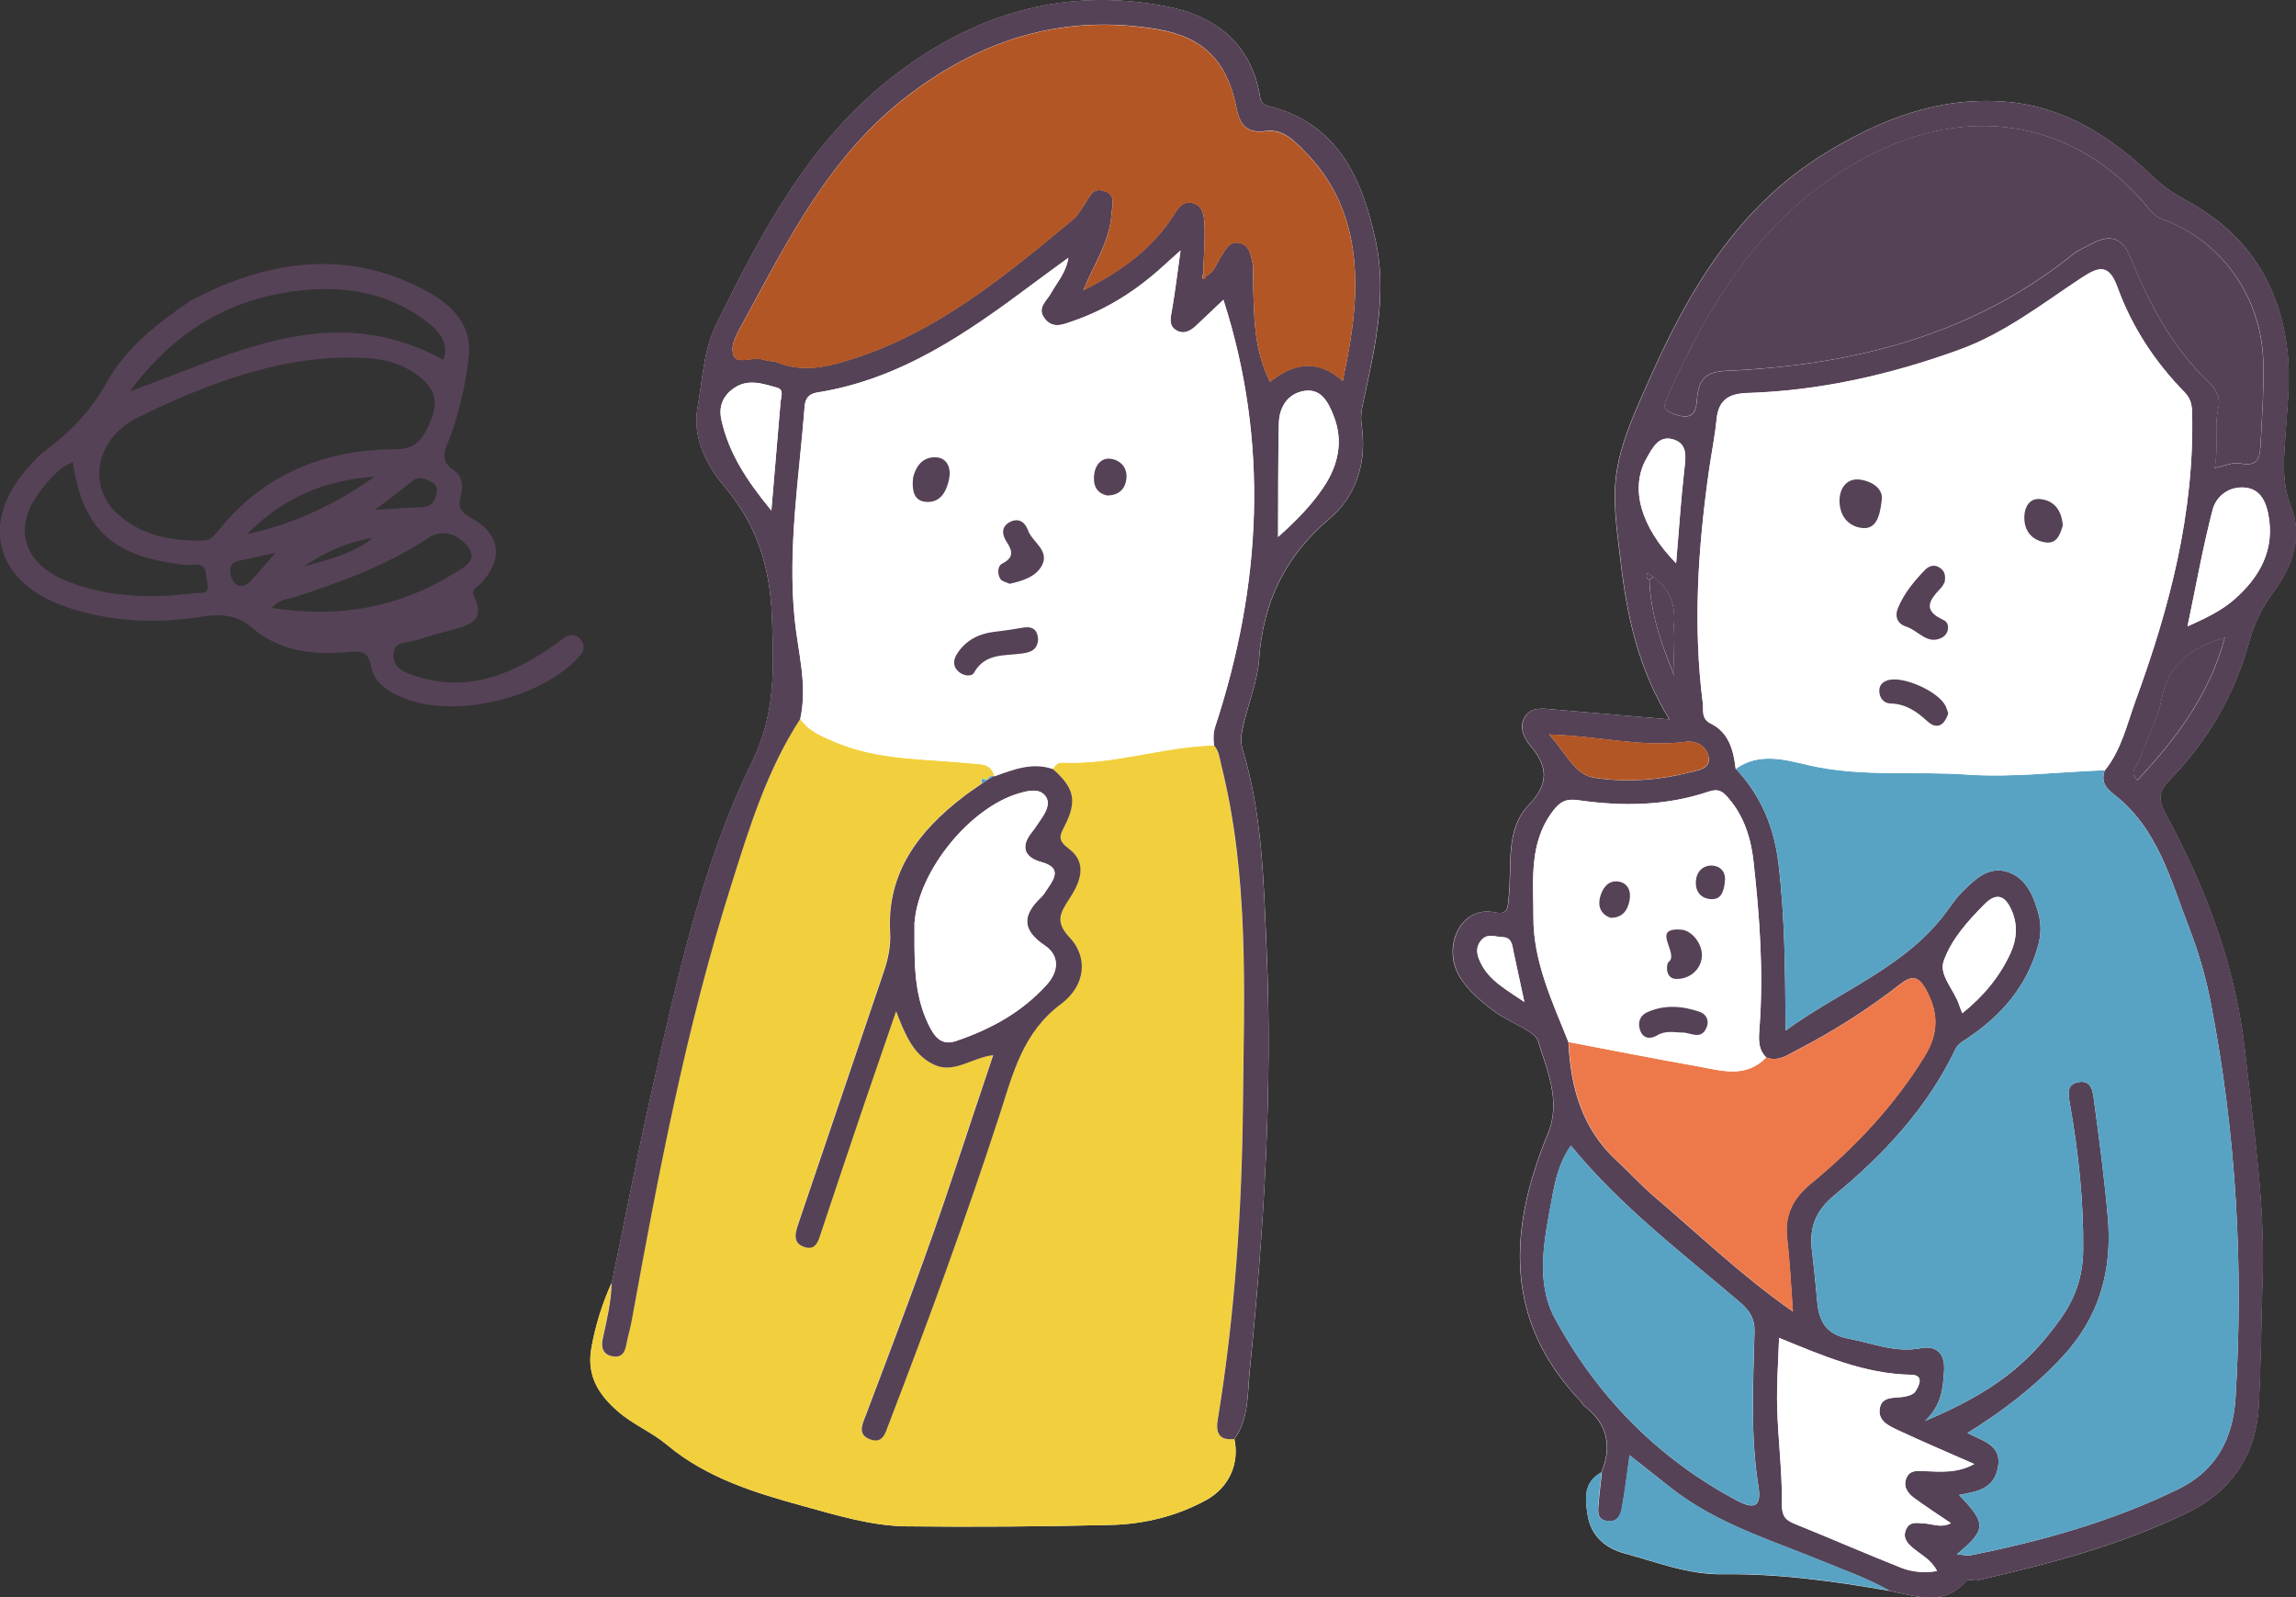 <?xml version="1.0" encoding="UTF-8"?><svg id="_レイヤー_2" xmlns="http://www.w3.org/2000/svg" width="180.38" height="125.5" viewBox="0 0 180.38 125.5"><rect x="0" y="0" width="180.38" height="125.5" fill="#333333" stroke="none"/><defs><style>.cls-1{fill:#b35625;}.cls-2{fill:#564256;}.cls-3{fill:#fff;}.cls-4{fill:#58a3c4;}.cls-5{fill:#f2d03d;}.cls-6{fill:#ed794b;}</style></defs><g id="_コンテンツ"><path class="cls-2" d="m18,22.23c5.28-2.06,10.5-2.11,15.55.66,1.98,1.08,3.56,2.67,3.28,5.13-.23,2.04-.69,4.09-1.36,6.02-.4,1.16-1.17,2.03.28,2.99.58.38.64,1.23.46,1.89-.25.9-.07,1.29.82,1.78,2.32,1.28,2.53,3.23.74,5.15-.27.29-.81.45-.52,1.02.93,1.86-.35,2.24-1.71,2.61-.95.25-1.9.5-2.84.82-.7.24-1.81.03-1.79,1.2.01,1.07.99,1.37,1.78,1.63,2.58.84,5.11.58,7.57-.54,1.42-.64,2.72-1.46,3.95-2.41.5-.38,1.03-.44,1.45.13.34.47.22.87-.18,1.3-2.93,3.22-9.53,4.83-13.6,3.3-1.27-.48-2.46-1.19-2.72-2.54-.23-1.22-.78-1.22-1.75-1.14-2.76.23-5.4.01-7.65-1.95-1.04-.91-2.32-1.08-3.78-.85-3.57.58-7.14.46-10.63-.69-5.83-1.92-7.09-6.85-2.89-11.29.34-.36.67-.73,1.06-1.02,1.99-1.47,3.64-3.16,4.87-5.39,1.48-2.68,3.89-4.59,6.65-6.46.81-.38,1.86-.93,2.95-1.36Zm11.59,20.05c-.07-.01-.14-.02-.21-.03-2.02.3-3.82,1.12-5.51,2.25,1.93-.52,3.89-1,5.5-2.28.07.02.14.04.21.06Zm-20.37-1.92c1.9,1.74,4.25,2.15,6.72,2.11.56-.01.86-.34,1.19-.75,3.57-4.48,8.38-6.41,13.95-6.42,1.79,0,2.22-1.05,2.73-2.2.54-1.21.51-2.35-.65-3.34-1.3-1.11-2.79-1.54-4.43-1.63-5.39-.3-10.36,1.29-15.2,3.4-1.19.52-2.35,1.12-3.01,1.43-3.13,1.78-3.55,5.34-1.31,7.4Zm25.62-12.09c.46-1.29-.3-2.24-1.38-3.05-3.04-2.29-6.51-2.82-10.18-2.36-5.43.67-9.7,3.31-13.09,7.9,8.17-2.94,15.9-7.3,24.65-2.48ZM3.61,38.04c-2.8,3.14-2.02,6.29,1.98,7.75,3.14,1.15,6.4,1.24,9.68.81.49-.06,1.27.2,1.01-.81-.16-.64.1-1.57-1.14-1.42-.6.07-1.23-.06-1.84-.16-4.75-.78-6.85-2.97-7.58-7.91-1,.42-1.56,1.09-2.13,1.73Zm32.12,6.98c.7-.44,1.92-1.02.98-2.13-.78-.92-1.87-1.41-3.13-.58-3.18,2.1-6.72,3.38-10.31,4.57-.58.19-1.25.15-1.93.88,5.28.83,10.02-.02,14.38-2.74Zm-6.31-7.57c-3.75.27-7.06,1.53-10.02,4.52,3.91-.85,7.08-2.44,10.02-4.52Zm3.58,2.4c.64,0,1.05-.22,1.23-.82.12-.41.21-.85-.27-1.13-.55-.32-1.07-.54-1.67-.03-.84.7-1.73,1.34-2.85,2.2,1.39-.09,2.47-.2,3.56-.21Zm-14.06,4.17c-.46.09-.84.22-.85.78,0,.46.13.89.5,1.13.43.27.84,0,1.13-.31.58-.61,1.12-1.26,1.92-2.18-1.15.25-1.93.42-2.71.58Z"/><path class="cls-3" d="m125.83,115.67c-1.44.78-1.31,2.04-1.1,3.38.27,1.71,1.5,2.63,2.93,3.01,2.54.68,4.94,1.67,7.75,1.63,4.34-.06,8.71.55,13.02,1.3,2.1.4,4.24,1.26,6.04-.78.14-.16.61.01.9-.05,5.65-1.3,11.25-2.76,16.48-5.32,3.52-1.72,5.43-4.61,5.61-8.53.16-3.34.19-6.68.29-10.02.18-5.89-.73-11.69-1.36-17.52-.72-6.67-3.01-12.81-6.16-18.64-.63-1.16-.78-1.81.18-2.8,3.02-3.11,5.16-6.75,6.3-10.95.39-1.42,1.01-2.68,1.91-3.89,1.45-1.95,2.3-4.3,1.38-6.62-.79-1.98-.57-3.85-.45-5.79.14-2.16.4-4.31.15-6.48-.6-5.29-3.21-9.28-7.87-11.8-.98-.53-1.81-1.08-2.62-1.85-3.32-3.17-7.01-5.63-11.81-5.97-5.18-.37-9.69,1.41-13.99,4.04-6.93,4.24-10.8,10.88-13.94,18.01-1.15,2.61-2.43,5.29-2.59,8.2-.11,1.93.21,3.9.43,5.84.49,4.28,1.38,8.46,3.83,12.45-3.26-.28-6.2-.53-9.14-.78-.8-.07-1.7-.22-2.2.57-.48.77-.13,1.61.39,2.24,1.37,1.63,1.57,2.96-.1,4.7-1.88,1.97-1.29,4.78-1.57,7.26-.08.71.01,1.41-1.07,1.17-2.69-.58-4.17,2.69-2.82,4.99.71,1.21,1.76,2.05,2.86,2.86,1.12.82,3.1,1.48,3.33,2.24.7,2.3,1.84,4.73.78,7.29-3.07,7.47-3.51,14.63,2.54,21,.13.13.21.32.35.43,1.79,1.39,2.16,3.13,1.32,5.18Z"/><path class="cls-3" d="m48.04,100.82c-.73,1.63-1.25,3.3-1.57,5.06-.4,2.19.55,3.69,2.09,5.02,1.17,1.02,2.65,1.62,3.81,2.59,3.19,2.68,7.04,3.82,10.89,4.88,2.59.71,5.24,1.52,7.97,1.55,5.36.06,10.72.02,16.08-.11,2.6-.07,5.14-.69,7.45-1.95,1.8-.98,2.63-2.88,2.22-4.79,1.15-1.6,1.02-3.52,1.2-5.32,1.11-11.02,1.81-22.07,1.33-33.16-.23-5.3-.33-10.61-1.89-15.74-.23-.75-.03-1.46.14-2.18.4-1.62,1.04-3.22,1.16-4.85.31-4.5,2.04-8.1,5.54-11.07,2.14-1.82,2.95-4.49,2.51-7.41-.13-.85.13-1.69.31-2.54.85-3.94,1.67-7.91.79-11.93-1.07-4.88-2.97-9.2-8.48-10.56-.56-.14-.56-.53-.64-.97-.76-3.99-3.53-6.08-7.19-6.81-7.9-1.56-14.98.42-21.39,5.32-6.73,5.14-10.49,12.31-14.1,19.64-1.02,2.07-1.07,4.38-1.47,6.56-.41,2.21.66,4.47,2.1,6.16,2.57,3.02,3.6,6.31,3.75,10.3.14,3.93.31,7.5-1.54,11.3-3.99,8.18-5.91,17.11-7.91,25.96-1.13,5-2.1,10.04-3.14,15.06Z"/><path class="cls-5" d="m96.97,113.07c.42,1.91-.42,3.8-2.22,4.79-2.31,1.26-4.85,1.89-7.45,1.95-5.36.13-10.72.17-16.08.11-2.72-.03-5.37-.83-7.97-1.55-3.84-1.06-7.7-2.2-10.89-4.88-1.16-.97-2.64-1.57-3.81-2.59-1.54-1.33-2.49-2.83-2.09-5.02.32-1.77.84-3.44,1.57-5.06-.03,1.49-.39,2.93-.7,4.38-.15.69.03,1.26.83,1.37.73.1.93-.39,1.04-1,.11-.61.3-1.2.41-1.81,2.09-11.53,4.28-23.04,7.82-34.23,1.43-4.51,2.82-9.04,5.43-13.06.71,1.01,1.78,1.42,2.86,1.87,3.37,1.41,6.97,1.25,10.5,1.63.78.08,1.65-.03,1.9,1.02l-.06-.03c-.26-.03-.43.08-.53.32l.06-.04c-.15.1-.67-.33-.46.31-.5.35-1,.69-1.49,1.06-3.48,2.68-5.98,5.92-5.73,10.59.06,1.15-.18,2.19-.53,3.24-2.22,6.52-4.43,13.05-6.64,19.58-.24.71-.57,1.57.37,1.92,1,.37,1.18-.53,1.42-1.24,1.11-3.33,2.22-6.65,3.35-9.98.79-2.33,1.6-4.64,2.5-7.28.74,1.9,1.37,3.4,2.92,4.17,1.6.8,2.99-.52,4.71-.72-1.04,3.12-2.03,6.02-2.98,8.93-2.15,6.54-4.63,12.97-7.05,19.42-.26.68-.67,1.47.39,1.85.96.34,1.16-.51,1.39-1.1,3.11-8.1,6.09-16.25,8.78-24.5,1.05-3.21,1.81-6.37,4.8-8.62,1.98-1.48,2.11-3.71.67-5.23-1.16-1.23-.74-1.92-.02-3.03.81-1.25,1.5-2.8-.06-3.96-.83-.62-.72-.96-.34-1.71,1.04-2.01.8-3.03-.88-4.52.15-.29.38-.52.72-.51,4.05.18,7.91-1.25,11.93-1.35.4.43.43.99.57,1.52,2.19,8.78,1.79,17.76,1.71,26.66-.08,8.26-.63,16.54-1.97,24.73-.17,1.05.04,1.73,1.29,1.59Z"/><path class="cls-2" d="m125.83,115.67c.84-2.05.47-3.8-1.32-5.18-.14-.11-.22-.3-.35-.43-6.05-6.37-5.61-13.53-2.54-21,1.05-2.56-.08-4.99-.78-7.29-.23-.75-2.22-1.42-3.33-2.24-1.1-.81-2.15-1.65-2.86-2.86-1.34-2.3.13-5.57,2.82-4.99,1.08.23.99-.47,1.07-1.17.28-2.48-.31-5.29,1.57-7.26,1.67-1.75,1.47-3.07.1-4.7-.52-.62-.87-1.46-.39-2.24.49-.79,1.4-.64,2.2-.57,2.94.24,5.88.5,9.14.78-2.45-3.99-3.34-8.17-3.83-12.45-.22-1.94-.54-3.91-.43-5.84.16-2.91,1.44-5.59,2.59-8.2,3.14-7.13,7.01-13.77,13.94-18.01,4.3-2.63,8.81-4.41,13.99-4.04,4.79.34,8.49,2.8,11.81,5.97.81.77,1.64,1.32,2.62,1.85,4.66,2.53,7.27,6.52,7.87,11.8.25,2.17-.01,4.32-.15,6.48-.13,1.95-.34,3.81.45,5.79.93,2.33.08,4.67-1.38,6.62-.9,1.21-1.52,2.46-1.91,3.89-1.14,4.2-3.28,7.84-6.3,10.95-.96.99-.81,1.64-.18,2.8,3.15,5.84,5.44,11.97,6.16,18.64.63,5.83,1.54,11.63,1.36,17.52-.1,3.34-.13,6.68-.29,10.02-.19,3.92-2.09,6.81-5.61,8.53-5.24,2.55-10.84,4.02-16.48,5.32-.3.07-.76-.1-.9.05-1.8,2.04-3.95,1.19-6.04.78-1.6-.92-3.33-1.53-5.03-2.23-4.13-1.71-8.47-2.99-12.07-5.8-1.05-.82-2.08-1.65-3.32-2.62-.22,1.57-.37,2.9-.62,4.21-.1.53-.36,1.06-1.12.96-.81-.11-.75-.7-.71-1.25.07-.86.18-1.71.27-2.57Zm4.04-70.34c-.15-.1-.29-.21-.44-.31-.09.22-.12.42.15.54.08,2.53.86,4.88,1.95,7.52-.02-1.57-.13-2.78-.03-3.97.15-1.6-.32-2.85-1.64-3.78Zm8.88,37.74c-.7-.7-.57-1.57-.51-2.44.31-4.31,0-8.6-.47-12.88-.2-1.85-.73-3.62-2.01-5.08-.44-.5-.75-.74-1.54-.47-3.33,1.13-6.79,1.16-10.23.67-.97-.14-1.43.12-1.98.84-1.93,2.54-1.53,5.5-1.54,8.35-.02,3.5,1.48,6.64,2.75,9.81.16,3.55,1.06,6.8,3.79,9.32,1,.92,1.92,1.94,2.95,2.82,3.56,3.03,6.94,6.29,10.89,9.03-.15-1.93-.23-3.82-.45-5.7-.22-1.84.42-3.15,1.86-4.34,3.5-2.88,6.58-6.16,8.97-10.06,1.09-1.78,1.06-3.43.06-5.22-.57-1.03-1.09-1.11-2-.4-2.54,1.98-5.26,3.71-8.13,5.19-.76.39-1.49.94-2.43.56Zm-2.38-22.67c1.97,2.1,3.01,4.58,3.35,7.44.51,4.22.53,8.46.56,13.13,4.43-3.23,9.51-5.01,12.71-9.43.36-.5.72-1.02,1.15-1.45.98-.96,2.03-2.05,3.53-1.6,1.5.45,2.08,1.88,2.47,3.26.21.76.23,1.58.02,2.39-.85,3.28-2.91,5.66-5.66,7.48-.36.24-.68.4-.88.82-2.21,4.61-5.62,8.27-9.51,11.47-1.48,1.22-1.98,2.56-1.76,4.33.16,1.35.3,2.7.42,4.05.14,1.56.72,2.56,2.48,2.89,1.87.35,3.63,1.12,5.62.75,1.3-.25,1.96.43,1.86,1.81-.09,1.31-.16,2.62-1.49,3.9,5.35-2.26,8.11-4.44,10.69-8.09,1.15-1.63,1.71-3.34,1.73-5.34.04-3.84-.37-7.63-1.03-11.41-.13-.76-.34-1.61.67-1.78,1.07-.19,1.13.83,1.22,1.5.41,3.05.82,6.11,1.08,9.18.35,4.11-.65,7.76-3.57,10.9-2.16,2.33-4.61,4.22-7.46,5.99,1.29.66,2.73.96,2.39,2.72-.33,1.74-1.72,1.88-3.05,2.15,2.17,2.24,2.15,2.73-.17,4.65.4.03.77.15,1.11.08,5.63-1.13,11.13-2.67,16.31-5.21,2.97-1.46,4.27-3.97,4.47-7.16.64-10.4.05-20.71-1.93-30.95-.39-2.04-.95-3.98-1.7-5.93-1.48-3.83-2.48-7.88-5.95-10.55-.69-.53-.98-1.06-.69-1.87,1.31-1.62,1.74-3.63,2.43-5.52,2.67-7.29,4.61-14.72,4.43-22.58-.02-.67-.13-1.14-.61-1.63-2.32-2.37-4.12-5.11-5.25-8.22-.66-1.82-1.41-1.68-2.8-.77-3.13,2.07-6.09,4.4-9.71,5.7-5.38,1.94-10.87,3.19-16.59,3.37-1.46.05-2.25.56-2.4,2.06-.13,1.35-.41,2.69-.6,4.04-.86,6.08-1.26,12.17-.48,18.29.07.52-.16,1.19.63,1.58,1.42.7,1.78,2.1,1.95,3.55Zm37.61-23.63c.82-.16,1.46-.47,2.01-.36,1.47.3,1.56-.48,1.62-1.6.1-2.16.27-4.31.2-6.48-.16-5-3.26-9.42-7.96-11.12-.57-.2-.89-.63-1.24-1.06-5.43-6.48-13.41-7.95-21.06-4.27-8.43,4.06-12.97,11.28-16.58,19.37-.33.73-.28,1,.68,1.33,1.7.57,1.61-.67,1.7-1.47.17-1.46.83-1.9,2.29-1.97,9.94-.45,19.27-2.76,27.22-9.15.43-.34.96-.56,1.45-.82,1.39-.75,2.4-.59,3.06,1.04,1.47,3.63,3.27,7.06,6.15,9.82.57.54.95,1.23.77,1.99-.36,1.54.04,3.08-.3,4.75Zm-50.57,53.25c-.96,1.36-1.25,2.84-1.51,4.28-.58,3.1-1.28,6.44.25,9.27,3.32,6.13,8.08,11.01,14.32,14.33,1.4.75,1.92.41,1.68-1.09-.65-4.05-.41-8.12-.31-12.19.02-1-.35-1.62-1.14-2.3-4.55-3.88-9.34-7.5-13.28-12.3Zm16.36,15.1c-.06,1.89-.2,3.67-.15,5.45.07,2.52.4,5.03.37,7.55-.01.96.23,1.3,1.01,1.61,2.79,1.13,5.55,2.33,8.34,3.44.83.33,1.75.44,2.84.27-.45-.89-1.18-1.24-1.78-1.72-.49-.4-.97-.85-.65-1.56.3-.67.9-.48,1.45-.46.64.03,1.28.38,2.07-.02-1.03-.7-1.99-1.31-2.9-1.99-.52-.38-.89-.93-.58-1.6.28-.61.88-.53,1.45-.5,1.28.06,2.57.16,3.86-.56-2.07-.91-4.05-1.75-5.99-2.66-.71-.33-1.6-.73-1.43-1.71.16-.94,1.07-.81,1.8-.9.35-.04.82-.17.99-.42.31-.47.7-1.3-.32-1.32-3.67-.07-6.94-1.49-10.38-2.9Zm32.09-55.91c1.43-.64,2.67-1.23,3.68-2.12,2.01-1.77,3.21-3.92,2.66-6.71-.2-1.01-.65-1.96-1.82-2.07-1.26-.12-2.27.67-2.55,1.74-.77,2.95-1.3,5.97-1.97,9.15Zm-50.16,8.5c1.35,1.45,1.97,3.15,3.56,3.4,2.49.38,5.04.2,7.51-.43.62-.16,1.57-.27,1.48-1.1-.09-.85-.9-1.42-1.76-1.3-3.42.47-6.76-.44-10.79-.57Zm32.47,21.9c1.63-1.31,2.93-2.85,3.78-4.71.49-1.07.6-2.22.09-3.38-.54-1.22-1.23-1.39-2.16-.44-1.3,1.32-2.6,2.76-3.18,4.46-.38,1.1.87,2.28,1.24,3.47.05.17.13.34.23.6Zm13.76-18.31c3.03-3.25,5.67-6.73,6.86-11.21-2.58.81-4.44,2.03-4.97,4.86-.31,1.66-1.22,3.2-1.77,4.82-.15.44-.84.9-.12,1.53Zm-36.25-17.04c.23-2.66.38-5,.64-7.32.11-.96.29-1.99-.77-2.38-1.22-.44-1.73.64-2.21,1.49-1.29,2.29-.48,5.32,2.34,8.21Zm-11.92,34.46c-.33-1.53-.59-2.71-.84-3.9-.11-.54-.12-1.16-.88-1.18-.58-.02-1.21-.35-1.7.29-.46.59-.28,1.17-.01,1.73.68,1.4,2.01,2.09,3.43,3.07Z"/><path class="cls-2" d="m62.88,56.47c-2.62,4.02-4.01,8.55-5.43,13.06-3.54,11.19-5.73,22.7-7.82,34.23-.11.61-.3,1.2-.41,1.81-.11.61-.31,1.1-1.04,1-.8-.11-.98-.68-.83-1.37.31-1.45.67-2.89.7-4.38,1.04-5.02,2.01-10.06,3.14-15.06,1.99-8.85,3.92-17.77,7.91-25.96,1.85-3.8,1.68-7.37,1.54-11.3-.14-3.99-1.17-7.28-3.75-10.3-1.44-1.69-2.51-3.94-2.1-6.16.41-2.18.45-4.5,1.47-6.56,3.61-7.33,7.37-14.5,14.1-19.64,6.41-4.9,13.49-6.88,21.39-5.32,3.66.72,6.43,2.82,7.19,6.81.08.44.08.83.64.97,5.51,1.36,7.42,5.68,8.48,10.56.88,4.02.05,8-.79,11.93-.18.85-.44,1.69-.31,2.54.44,2.92-.36,5.6-2.51,7.41-3.5,2.97-5.23,6.57-5.54,11.07-.11,1.64-.76,3.23-1.16,4.85-.18.72-.37,1.43-.14,2.18,1.57,5.13,1.66,10.45,1.89,15.74.49,11.09-.21,22.14-1.33,33.16-.18,1.8-.04,3.72-1.2,5.32-1.26.14-1.47-.55-1.29-1.59,1.34-8.19,1.89-16.47,1.97-24.73.09-8.9.49-17.88-1.71-26.66-.13-.53-.17-1.09-.57-1.52-.06-.49-.07-.97.09-1.46,3.66-11.15,4.24-22.37.65-33.55-.6.57-1.36,1.28-2.11,2-.49.47-1.05.76-1.66.35-.53-.36-.39-.94-.28-1.51.25-1.42.42-2.86.68-4.71-.66.59-.96.86-1.26,1.13-2.11,1.95-4.49,3.49-7.21,4.42-.73.25-1.57.64-2.21-.22-.62-.83.15-1.35.49-1.96.47-.85,1.18-1.59,1.38-2.8-1.07.78-1.97,1.44-2.86,2.1-5.12,3.83-10.34,7.45-16.86,8.48-.65.1-.95.44-1,1.11-.43,5.54-1.34,11.04-.79,16.64.26,2.61,1.04,5.21.45,7.88Zm31.87-34.79c.68-.31.83-1.02,1.2-1.57.35-.52.63-1.16,1.37-1.04.82.14.94.91,1.08,1.56.1.47.03.98.05,1.48.07,2.65.03,5.32,1.33,7.88,1.84-1.47,3.74-1.82,5.71-.07.46-2.21.84-4.26.95-6.36.22-4.3-.66-8.23-3.73-11.45-.9-.94-1.86-2.02-3.27-1.82-1.63.22-2.05-.6-2.32-1.91-.74-3.61-2.6-5.48-6.21-6.09-7.39-1.24-13.87.8-19.75,5.35-5.97,4.63-9.22,11.14-12.69,17.53-.47.87-1.16,1.92-.84,2.75.3.77,1.56.04,2.36.34.34.13.75.07,1.09.21,2.04.83,4,.33,5.96-.3,6.7-2.15,11.98-6.56,17.27-10.94.37-.3.61-.77.89-1.17.37-.54.58-1.33,1.49-1.08,1.06.3.67,1.18.63,1.86-.12,2.07-1.31,3.78-2.21,5.96,3.05-1.53,5.42-3.29,7.1-5.91.32-.5.67-1.11,1.44-.95.86.18.94.99.97,1.61.07,1.29-.05,2.59-.09,3.89-.02.15-.1.39-.04.43.2.14.2-.09.25-.21Zm5.66,20.5c1.48-1.32,2.63-2.51,3.56-3.89,1.16-1.73,1.59-3.61.81-5.61-.41-1.04-.96-2.19-2.32-1.97-1.29.21-1.96,1.26-1.99,2.55-.07,2.88-.04,5.77-.06,8.92Zm-39.81-2.07c.28-3.23.5-5.86.72-8.5.03-.41.29-.98-.24-1.14-1.11-.32-2.29-.74-3.38,0-.88.59-1.27,1.43-1.02,2.54.58,2.57,1.93,4.68,3.92,7.1Z"/><path class="cls-4" d="m125.83,115.67c-.09.86-.2,1.71-.27,2.57-.04.55-.1,1.14.71,1.25.76.11,1.02-.43,1.12-.96.25-1.31.4-2.64.62-4.21,1.23.98,2.27,1.81,3.32,2.62,3.6,2.81,7.94,4.09,12.07,5.8,1.7.7,3.43,1.31,5.03,2.23-4.31-.75-8.68-1.36-13.02-1.3-2.81.04-5.21-.94-7.75-1.63-1.42-.38-2.65-1.3-2.93-3.01-.21-1.33-.34-2.6,1.1-3.38Z"/><path class="cls-3" d="m62.88,56.47c.59-2.66-.2-5.27-.45-7.88-.55-5.6.37-11.11.79-16.64.05-.67.35-1,1-1.11,6.52-1.03,11.75-4.65,16.86-8.48.89-.67,1.79-1.32,2.86-2.1-.2,1.21-.91,1.94-1.38,2.8-.34.61-1.11,1.13-.49,1.96.64.86,1.48.47,2.21.22,2.73-.94,5.1-2.47,7.21-4.42.3-.27.6-.54,1.26-1.13-.26,1.85-.43,3.29-.68,4.71-.1.57-.25,1.15.28,1.51.61.42,1.17.12,1.66-.35.75-.72,1.51-1.43,2.11-2,3.6,11.18,3.01,22.4-.65,33.55-.16.49-.15.97-.09,1.46-4.01.1-7.88,1.54-11.93,1.35-.33-.02-.57.21-.72.51-1.63-.56-3.11.03-4.6.57-.25-1.06-1.11-.94-1.9-1.02-3.52-.37-7.13-.22-10.5-1.63-1.08-.45-2.16-.87-2.86-1.87Zm18.69-6.26c-.03-.64-.36-1.03-1.17-.89-.73.12-1.46.24-2.19.32-1.3.15-2.37.66-3.05,1.82-.29.48-.25.96.19,1.34.37.31,1.01.39,1.19.07.86-1.55,2.34-1.32,3.72-1.51.57-.08,1.27-.18,1.32-1.14Zm-2.27-4.36c1.07-.23,2.09-.57,2.55-1.45.62-1.17-.74-1.81-1.09-2.74-.25-.66-.75-1.03-1.44-.66-.71.38-.6,1.02-.23,1.58.49.73.53,1.23-.38,1.69-.35.18-.37.8-.14,1.18.13.21.5.28.72.39Zm-7.55-8.36c-.12.98.04,1.81.9,1.93,1.23.17,1.73-.83,1.93-1.82.14-.74-.1-1.62-1.03-1.67-1.09-.06-1.59.75-1.8,1.57Zm15.23,1.43c.89,0,1.41-.47,1.51-1.3.11-.86-.43-1.46-1.2-1.58-.77-.12-1.24.49-1.33,1.22-.09.77.12,1.46,1.02,1.66Z"/><path class="cls-2" d="m78.13,61c1.49-.54,2.98-1.13,4.6-.57,1.68,1.49,1.92,2.51.88,4.52-.39.75-.49,1.09.34,1.71,1.56,1.16.88,2.71.06,3.96-.72,1.11-1.14,1.8.02,3.03,1.44,1.52,1.3,3.75-.67,5.23-3,2.24-3.76,5.4-4.8,8.62-2.68,8.25-5.67,16.4-8.78,24.5-.22.58-.43,1.44-1.39,1.1-1.06-.38-.65-1.17-.39-1.85,2.43-6.44,4.9-12.87,7.05-19.42.96-2.91,1.94-5.82,2.98-8.93-1.72.2-3.11,1.52-4.71.72-1.56-.77-2.19-2.27-2.92-4.17-.91,2.64-1.71,4.96-2.5,7.28-1.13,3.32-2.24,6.65-3.35,9.98-.24.72-.42,1.62-1.42,1.24-.94-.35-.61-1.21-.37-1.92,2.21-6.53,4.42-13.05,6.64-19.58.36-1.05.6-2.09.53-3.24-.25-4.67,2.25-7.91,5.73-10.59.48-.37.99-.71,1.49-1.06.15-.1.31-.21.46-.31,0,0-.06.04-.06.04.18-.11.35-.21.53-.32l.06.03Zm-6.28,11.46c.01,2.65-.16,5.45,1.11,8.05.43.88.96,1.67,2.13,1.28,2.73-.92,5.2-2.26,7.16-4.44.99-1.1.96-2.31-.15-3.06-1.9-1.28-1.74-2.43-.27-3.83.22-.21.36-.5.54-.75.63-.89.87-1.59-.57-1.99-1.3-.36-1.66-1.2-.72-2.35.23-.29.43-.6.64-.91.4-.57.84-1.28.45-1.87-.46-.69-1.35-.48-2.06-.28-3.86,1.09-7.94,6.06-8.25,10.14Z"/><path class="cls-4" d="m77.61,61.25c-.15.1-.31.21-.46.31-.21-.64.31-.21.46-.31Z"/><path class="cls-4" d="m78.08,60.97c-.18.11-.35.21-.53.32.09-.24.27-.35.53-.32Z"/><path class="cls-4" d="m165.36,60.52c-.3.82,0,1.34.69,1.87,3.46,2.68,4.47,6.73,5.95,10.55.75,1.95,1.3,3.89,1.7,5.93,1.98,10.24,2.57,20.55,1.93,30.95-.2,3.19-1.49,5.71-4.47,7.16-5.18,2.54-10.68,4.08-16.31,5.21-.33.07-.7-.05-1.11-.08,2.32-1.92,2.34-2.41.17-4.65,1.33-.27,2.72-.41,3.05-2.15.34-1.77-1.1-2.06-2.39-2.72,2.85-1.77,5.3-3.66,7.46-5.99,2.92-3.15,3.91-6.79,3.57-10.9-.26-3.07-.67-6.12-1.08-9.18-.09-.67-.14-1.69-1.22-1.5-1.01.18-.8,1.02-.67,1.78.66,3.77,1.07,7.56,1.03,11.41-.02,2-.57,3.71-1.73,5.34-2.59,3.64-5.34,5.83-10.69,8.09,1.34-1.28,1.4-2.59,1.49-3.9.1-1.38-.56-2.06-1.86-1.81-1.99.37-3.76-.4-5.62-.75-1.77-.33-2.34-1.33-2.48-2.89-.12-1.35-.26-2.7-.42-4.05-.21-1.78.28-3.12,1.76-4.33,3.89-3.2,7.3-6.86,9.51-11.47.2-.42.52-.58.88-.82,2.75-1.83,4.81-4.2,5.66-7.48.21-.81.19-1.63-.02-2.39-.39-1.38-.97-2.81-2.47-3.26-1.5-.45-2.55.64-3.53,1.6-.44.43-.79.95-1.15,1.45-3.2,4.42-8.29,6.2-12.71,9.43-.03-4.67-.05-8.9-.56-13.13-.35-2.87-1.38-5.35-3.35-7.44,1.84-1.31,3.88-.71,5.71-.29,4.14.96,8.31.45,12.46.74,3.62.25,7.22-.21,10.83-.34Z"/><path class="cls-3" d="m165.36,60.52c-3.61.12-7.2.59-10.83.34-4.15-.29-8.32.22-12.46-.74-1.83-.43-3.88-1.03-5.71.29-.17-1.45-.53-2.85-1.95-3.55-.79-.39-.56-1.06-.63-1.58-.78-6.12-.38-12.21.48-18.29.19-1.35.47-2.68.6-4.04.15-1.5.94-2.02,2.4-2.06,5.72-.18,11.21-1.43,16.59-3.37,3.62-1.3,6.58-3.64,9.71-5.7,1.38-.91,2.13-1.05,2.8.77,1.13,3.1,2.93,5.85,5.25,8.22.47.48.59.95.61,1.63.18,7.85-1.76,15.29-4.43,22.58-.69,1.89-1.12,3.9-2.43,5.52Zm-12.58-14.78c.11-.58-.04-.89-.38-1.12-.44-.31-.88-.13-1.17.17-.85.88-1.63,1.82-2.11,2.97-.29.71-.03,1.27.63,1.48.94.29,1.66,1.47,2.81.87.59-.31.64-1.15.14-1.38-1.75-.78-1.08-1.6-.21-2.53.16-.17.26-.4.29-.46Zm.28,10.32c-.07-.19-.12-.44-.24-.64-.61-1.1-3.17-2.24-4.36-2-.5.1-.81.38-.82.84-.02.54.33,1.01.87,1.02,1.2.03,2.06.62,2.9,1.39.73.67,1.33.37,1.65-.61Zm-5.23-16.73c.16-.81-.6-1.46-1.64-1.64-1.02-.17-1.62.58-1.67,1.54-.05,1.17.59,2.11,1.75,2.25,1.06.13,1.41-.78,1.56-2.16Zm14.23,1.94c-.1-1.14-.65-1.92-1.77-2.05-.81-.09-1.22.58-1.25,1.3-.06,1.11.5,1.92,1.63,2.1.96.15,1.18-.66,1.4-1.35Z"/><path class="cls-2" d="m173.98,36.76c.34-1.67-.06-3.22.3-4.75.18-.76-.2-1.45-.77-1.99-2.87-2.76-4.68-6.19-6.15-9.82-.66-1.63-1.67-1.79-3.06-1.04-.49.26-1.02.48-1.45.82-7.95,6.39-17.28,8.71-27.22,9.15-1.46.07-2.11.51-2.29,1.97-.09.79,0,2.04-1.7,1.47-.96-.32-1.01-.6-.68-1.33,3.61-8.09,8.14-15.31,16.58-19.37,7.64-3.68,15.63-2.21,21.06,4.27.36.43.68.86,1.24,1.06,4.69,1.7,7.79,6.12,7.96,11.12.07,2.17-.09,4.32-.2,6.48-.05,1.12-.15,1.9-1.62,1.6-.55-.11-1.19.2-2.01.36Z"/><path class="cls-6" d="m138.75,83.07c.94.38,1.67-.17,2.43-.56,2.87-1.48,5.58-3.21,8.13-5.19.91-.71,1.42-.63,2,.4.99,1.79,1.03,3.44-.06,5.22-2.39,3.9-5.47,7.18-8.97,10.06-1.44,1.18-2.07,2.49-1.86,4.34.22,1.88.3,3.77.45,5.7-3.96-2.74-7.33-6-10.89-9.03-1.03-.88-1.95-1.9-2.95-2.82-2.72-2.52-3.63-5.76-3.79-9.32,3.38.64,6.76,1.31,10.15,1.91,1.85.33,3.78.97,5.38-.71Z"/><path class="cls-3" d="m138.75,83.07c-1.6,1.68-3.53,1.04-5.38.71-3.39-.6-6.77-1.27-10.15-1.91-1.26-3.18-2.76-6.32-2.75-9.81.01-2.85-.39-5.81,1.54-8.35.54-.71,1.01-.98,1.98-.84,3.44.5,6.89.46,10.23-.67.78-.26,1.1-.03,1.54.47,1.27,1.46,1.81,3.23,2.01,5.08.47,4.28.78,8.57.47,12.88-.06.86-.19,1.74.51,2.44Zm-6.58-1.94c.67,0,1.49.62,1.91-.41.22-.54-.04-1.04-.54-1.21-1.37-.47-2.77-.59-4.13.03-.59.27-.75.84-.56,1.41.23.67.81.72,1.35.4.64-.39,1.31-.23,1.98-.21Zm-1.14-5.51c-.22.63.03,1.26.6,1.29,1.08.04,1.96-.71,2.06-1.7.1-.99-.75-2.11-1.62-2.17-2.51-.18-.03,1.95-1.04,2.58Zm-4.51-3.51c.95,0,1.35-.59,1.5-1.36.14-.75-.14-1.42-.95-1.5-.79-.07-1.2.6-1.37,1.26-.18.71.07,1.33.83,1.6Zm8.98-2.8c.13-.65-.21-1.21-.87-1.3-.73-.1-1.32.37-1.39,1.14-.07.72.24,1.35,1.04,1.47.9.14,1.13-.52,1.23-1.32Z"/><path class="cls-4" d="m123.41,90.01c3.94,4.8,8.73,8.42,13.28,12.3.79.67,1.16,1.3,1.14,2.3-.1,4.07-.33,8.14.31,12.19.24,1.5-.27,1.84-1.68,1.09-6.24-3.32-11-8.2-14.32-14.33-1.53-2.83-.82-6.17-.25-9.27.27-1.43.56-2.91,1.51-4.28Z"/><path class="cls-3" d="m139.77,105.11c3.44,1.41,6.71,2.83,10.38,2.9,1.03.02.63.85.32,1.32-.17.25-.64.37-.99.42-.73.09-1.64-.04-1.8.9-.17.98.73,1.38,1.43,1.71,1.94.91,3.92,1.75,5.99,2.66-1.29.71-2.58.61-3.86.56-.57-.03-1.17-.11-1.45.5-.31.67.06,1.22.58,1.6.92.68,1.88,1.29,2.9,1.99-.78.4-1.43.05-2.07.02-.55-.03-1.15-.21-1.45.46-.32.72.15,1.16.65,1.56.59.49,1.32.84,1.78,1.72-1.09.17-2.01.06-2.84-.27-2.8-1.11-5.55-2.31-8.34-3.44-.78-.31-1.02-.65-1.01-1.61.03-2.51-.3-5.03-.37-7.55-.05-1.78.09-3.57.15-5.45Z"/><path class="cls-3" d="m171.86,49.2c.67-3.18,1.2-6.2,1.97-9.15.28-1.07,1.29-1.86,2.55-1.74,1.16.11,1.62,1.06,1.82,2.07.55,2.79-.65,4.94-2.66,6.71-1.02.89-2.25,1.48-3.68,2.12Z"/><path class="cls-1" d="m121.69,57.7c4.03.13,7.37,1.04,10.79.57.87-.12,1.68.45,1.76,1.3.08.82-.86.94-1.48,1.1-2.47.63-5.02.81-7.51.43-1.59-.24-2.2-1.94-3.56-3.4Z"/><path class="cls-3" d="m154.16,79.6c-.1-.25-.18-.42-.23-.6-.37-1.2-1.62-2.38-1.24-3.47.58-1.7,1.88-3.14,3.18-4.46.94-.95,1.62-.78,2.16.44.51,1.16.4,2.31-.09,3.38-.85,1.86-2.15,3.4-3.78,4.71Z"/><path class="cls-2" d="m167.92,61.29c-.72-.63-.02-1.09.12-1.53.54-1.63,1.46-3.16,1.77-4.82.52-2.83,2.38-4.05,4.97-4.86-1.19,4.48-3.83,7.96-6.86,11.21Z"/><path class="cls-3" d="m131.68,44.25c-2.82-2.89-3.62-5.93-2.34-8.21.48-.85.99-1.93,2.21-1.49,1.07.39.88,1.41.77,2.38-.26,2.32-.42,4.66-.64,7.32Z"/><path class="cls-3" d="m119.75,78.71c-1.43-.98-2.76-1.67-3.43-3.07-.27-.56-.45-1.14.01-1.73.5-.64,1.13-.3,1.7-.29.76.02.76.65.88,1.18.25,1.19.51,2.37.84,3.9Z"/><path class="cls-2" d="m129.87,45.32c1.31.93,1.79,2.18,1.64,3.78-.11,1.19,0,2.39.03,3.97-1.1-2.65-1.88-4.99-1.95-7.52.1-.07.19-.15.29-.23Z"/><path class="cls-2" d="m129.58,45.55c-.27-.12-.24-.32-.15-.54.15.1.29.21.44.31-.09.08-.19.15-.29.23Z"/><path class="cls-1" d="m94.53,21.46c.04-1.3.15-2.6.09-3.89-.03-.62-.11-1.43-.97-1.61-.77-.16-1.11.45-1.44.95-1.67,2.62-4.04,4.38-7.1,5.91.9-2.18,2.09-3.89,2.21-5.96.04-.68.42-1.56-.63-1.86-.91-.26-1.12.53-1.49,1.08-.28.4-.52.87-.89,1.17-5.29,4.38-10.57,8.79-17.27,10.94-1.96.63-3.92,1.13-5.96.3-.34-.14-.75-.08-1.09-.21-.8-.3-2.07.43-2.36-.34-.32-.83.37-1.88.84-2.75,3.47-6.39,6.71-12.9,12.69-17.53,5.88-4.56,12.36-6.6,19.75-5.35,3.61.61,5.47,2.48,6.21,6.09.27,1.3.68,2.13,2.32,1.91,1.41-.19,2.37.88,3.27,1.82,3.07,3.22,3.95,7.15,3.73,11.45-.11,2.1-.49,4.14-.95,6.36-1.96-1.74-3.87-1.4-5.71.07-1.3-2.56-1.26-5.23-1.33-7.88-.01-.49.05-1-.05-1.48-.14-.65-.26-1.42-1.08-1.56-.74-.12-1.02.52-1.37,1.04-.36.54-.52,1.26-1.2,1.57-.06-.08-.14-.16-.21-.23Z"/><path class="cls-3" d="m100.41,42.19c.01-3.15,0-6.04.06-8.92.03-1.28.7-2.34,1.99-2.55,1.35-.22,1.91.93,2.32,1.97.78,2,.35,3.88-.81,5.61-.93,1.38-2.08,2.57-3.56,3.89Z"/><path class="cls-3" d="m60.6,40.11c-1.99-2.42-3.34-4.53-3.92-7.1-.25-1.11.14-1.95,1.02-2.54,1.1-.73,2.27-.31,3.38,0,.53.15.27.73.24,1.14-.22,2.64-.45,5.27-.72,8.5Z"/><path class="cls-1" d="m94.75,21.69c-.05.12-.05.35-.25.21-.06-.04.02-.28.04-.43.08.07.15.15.21.23Z"/><path class="cls-2" d="m81.56,50.21c-.05.96-.75,1.06-1.32,1.14-1.37.19-2.86-.04-3.72,1.51-.18.32-.82.25-1.19-.07-.44-.37-.47-.86-.19-1.34.69-1.15,1.76-1.67,3.05-1.82.73-.08,1.47-.2,2.19-.32.81-.14,1.14.25,1.17.89Z"/><path class="cls-2" d="m79.3,45.86c-.22-.11-.59-.18-.72-.39-.23-.38-.21-1.01.14-1.18.91-.46.86-.96.38-1.69-.37-.56-.48-1.2.23-1.58.69-.37,1.2,0,1.44.66.35.93,1.7,1.57,1.09,2.74-.46.88-1.49,1.22-2.55,1.45Z"/><path class="cls-2" d="m71.74,37.5c.2-.81.71-1.63,1.8-1.57.93.05,1.18.93,1.03,1.67-.19.99-.7,1.99-1.93,1.82-.86-.12-1.02-.95-.9-1.93Z"/><path class="cls-2" d="m86.98,38.93c-.9-.2-1.11-.88-1.02-1.66.09-.73.56-1.34,1.33-1.22.77.12,1.3.72,1.2,1.58-.1.83-.62,1.29-1.51,1.3Z"/><path class="cls-3" d="m71.85,72.46c.32-4.08,4.39-9.05,8.25-10.14.71-.2,1.6-.41,2.06.28.39.59-.05,1.3-.45,1.87-.21.3-.41.62-.64.91-.94,1.15-.57,1.99.72,2.35,1.44.4,1.2,1.09.57,1.99-.18.25-.32.54-.54.75-1.47,1.39-1.63,2.55.27,3.83,1.11.74,1.13,1.96.15,3.06-1.96,2.18-4.43,3.52-7.16,4.44-1.17.39-1.7-.41-2.13-1.28-1.27-2.6-1.09-5.4-1.11-8.05Z"/><path class="cls-2" d="m152.78,45.73c-.04.06-.13.29-.29.46-.87.92-1.53,1.74.21,2.53.51.23.45,1.07-.14,1.38-1.15.6-1.87-.58-2.81-.87-.66-.21-.93-.77-.63-1.48.48-1.15,1.26-2.09,2.11-2.97.29-.3.73-.48,1.17-.17.34.23.48.54.38,1.12Z"/><path class="cls-2" d="m153.06,56.05c-.32.99-.92,1.28-1.65.61-.85-.78-1.7-1.36-2.9-1.39-.54-.01-.88-.48-.87-1.02.01-.46.32-.74.82-.84,1.19-.24,3.75.9,4.36,2,.11.21.17.45.24.64Z"/><path class="cls-2" d="m147.83,39.32c-.15,1.38-.5,2.29-1.56,2.16-1.16-.14-1.8-1.08-1.75-2.25.04-.96.64-1.71,1.67-1.54,1.04.17,1.8.82,1.64,1.64Z"/><path class="cls-2" d="m162.07,41.26c-.22.69-.44,1.5-1.4,1.35-1.12-.18-1.69-.99-1.63-2.1.04-.72.44-1.39,1.25-1.3,1.12.12,1.67.91,1.77,2.05Z"/><path class="cls-2" d="m132.18,81.13c-.67-.02-1.33-.18-1.98.21-.54.33-1.12.27-1.35-.4-.2-.56-.04-1.14.56-1.41,1.36-.62,2.77-.5,4.13-.03.5.17.76.67.54,1.21-.42,1.04-1.24.42-1.91.41Z"/><path class="cls-2" d="m131.04,75.62c1.01-.64-1.47-2.77,1.04-2.58.87.06,1.72,1.18,1.62,2.17-.1.99-.98,1.75-2.06,1.7-.57-.02-.82-.66-.6-1.29Z"/><path class="cls-2" d="m126.53,72.11c-.76-.27-1.01-.89-.83-1.6.17-.66.58-1.33,1.37-1.26.81.08,1.1.75.95,1.5-.15.77-.55,1.37-1.5,1.36Z"/><path class="cls-2" d="m135.51,69.31c-.1.8-.32,1.45-1.23,1.32-.8-.12-1.12-.75-1.04-1.47.08-.77.66-1.24,1.39-1.14.66.09,1,.65.87,1.3Z"/></g></svg>